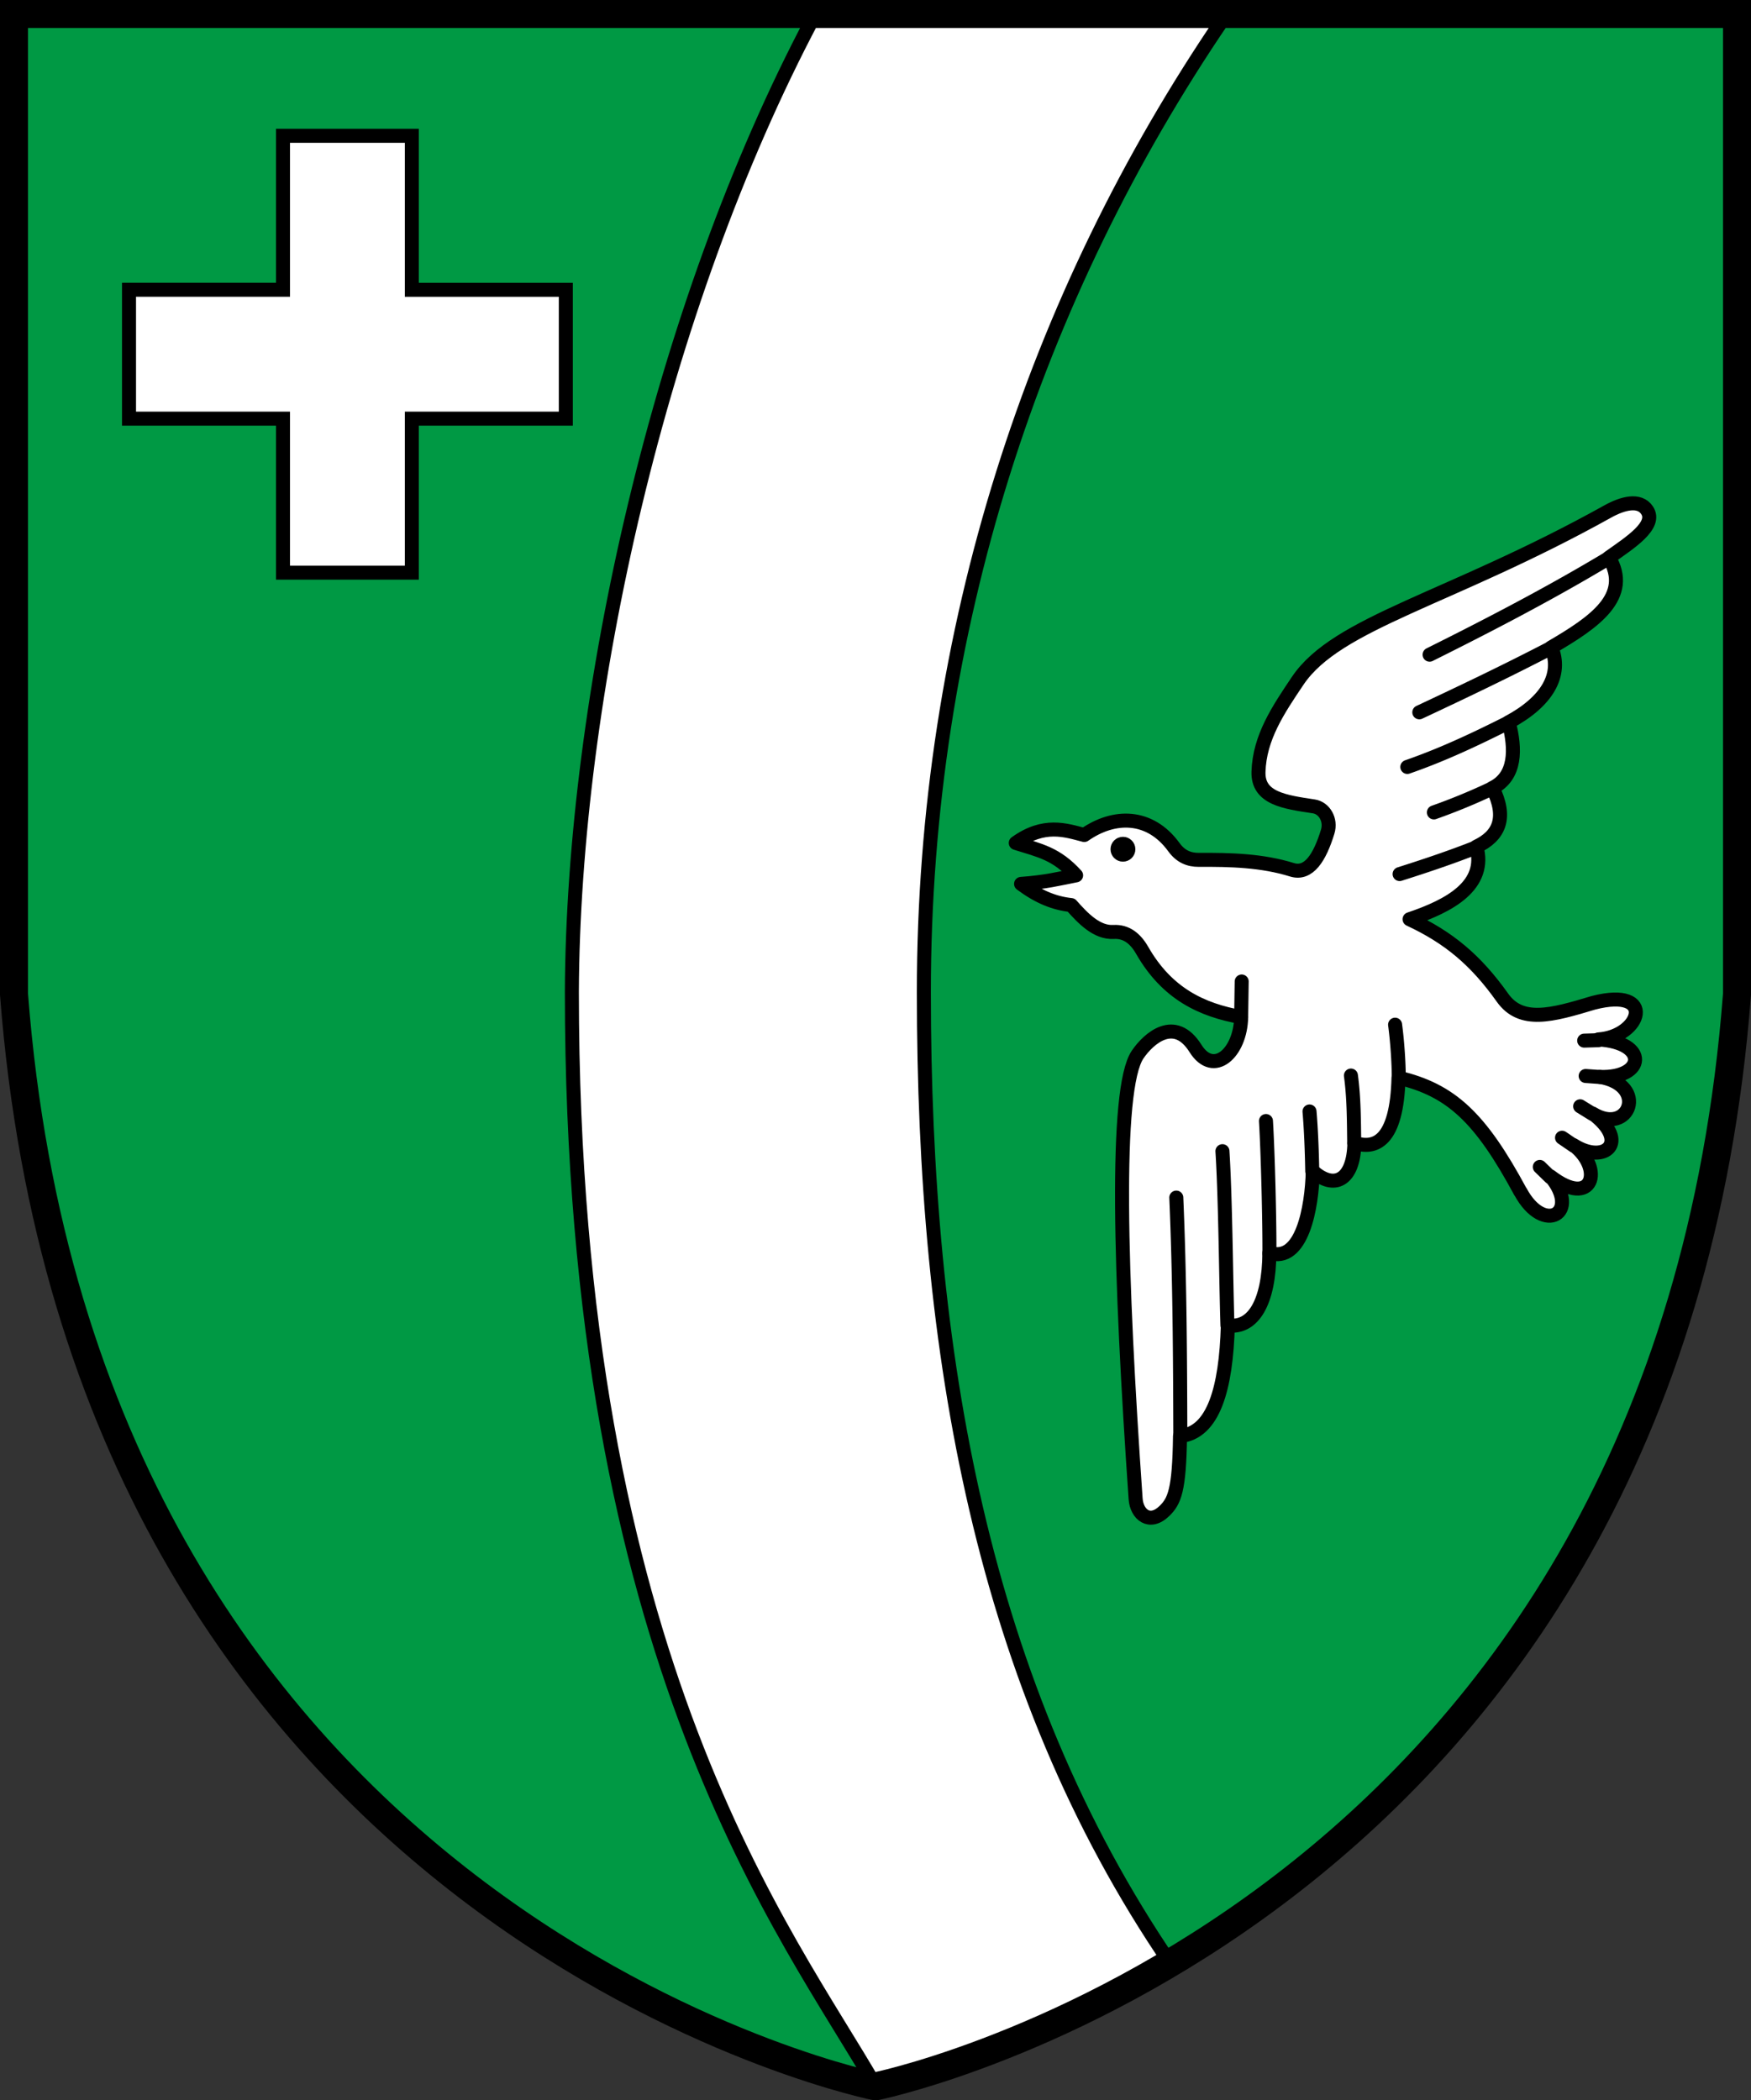 <svg width="500" height="599.7" version="1.0" xmlns="http://www.w3.org/2000/svg"><rect width="100%" height="100%" fill="#333333" stroke="none"/><path d="M4 4v279.9c20.02 260 236.1 309.8 246 311.8 9.96-2.002 226.1-51.99 246-311.8V4z" fill="#094"/><g stroke="#000"><path d="M232.1 5.366c-43.92 82.93-68.48 194.1-68.8 277.9 0 191.9 61.91 269 86.74 312.4 0 0 32.89-9.867 48.56-16.76 15.99-7.029 35.57-18.42 35.57-18.42-53.97-79.17-70.36-174.2-70.36-277.2 0-103.1 31.56-198.7 85.52-277.9zM117.6 163.5H80.81v-43.97H36.84V82.74h43.97V38.77h36.79v43.97h43.97v36.79H117.6z" fill="#fff" stroke-dashoffset="4.58" stroke-miterlimit="8" stroke-width="4"/><g transform="matrix(2.446 0 0 2.445 -11.02 -17.67)" stroke-dashoffset="4.58"><path d="M182 146.4c-4.68-8.692-8.099-11.87-14.23-13.32-.185 7.542-2.778 8.4-5.149 7.602-.08 4.485-2.42 5.509-4.863 3.296-.088 4.271-1.26 10.8-5.064 9.558-.03 5.737-1.875 8.875-4.846 8.471-.213 7.381-1.672 12.54-5.586 12.92-.083 6.347-.647 7.606-1.817 8.745-1.726 1.68-3.238.42-3.365-1.413-1.807-26-2.484-47.87.233-51.88 1.283-1.891 4.327-4.589 6.758-.714 2.1 3.35 5.255.536 5.33-3.663-4.577-.825-8.644-2.7-11.56-7.8-.79-1.38-1.854-2.227-3.331-2.142-1.953.114-3.574-1.579-4.95-3.139-1.971-.212-3.798-.947-5.853-2.474 2.82-.197 4.506-.62 6.425-.998-2.337-2.57-4.244-2.896-7.043-3.782 3.292-2.366 5.798-1.502 7.995-.928 3.485-2.444 7.669-2.434 10.47 1.427.78 1.076 1.746 1.482 2.903 1.475 3.71-.024 7.387.072 10.87 1.156 1.975.615 3.256-1.449 4.173-4.44.427-1.395-.396-2.775-1.615-2.96-3.433-.52-6.555-.937-6.461-4.036.122-4.031 2.313-7.259 4.577-10.63 4.6-6.849 17.71-9.481 36.21-19.78 1.702-.947 3.683-1.485 4.577-.135 1.167 1.763-1.934 3.742-4.442 5.516 2.684 4.559-1.734 7.574-6.73 10.49 1.328 3.204-.513 6.34-4.98 8.745.84 3.169.833 6.32-1.884 7.67 1.733 3.49.775 5.61-1.884 6.861 1.262 4.543-3.15 6.912-7.807 8.476 4.574 2.13 7.735 4.776 10.84 9.15 2.176 3.068 5.714 2.092 10.63.606 7.393-1.902 5.577 3.955.57 4.28 5.916.349 5.448 4.566.191 4.377 5.666.955 3.432 6.907-.856 4.28 4.395 3.31 1.43 6.01-2.216 3.694 3.57 2.777 2.209 7.419-2.696 3.653 3.55 4.28-.776 6.863-3.511 1.783z" fill="#fff" stroke-linejoin="round" stroke-width="1.636"/><ellipse cx="135.6" cy="106.4" rx=".971" ry=".97" stroke-miterlimit="8" stroke-width=".961"/><g fill="none" stroke-linecap="round" stroke-width="1.636"><g stroke-miterlimit="8"><path d="M171.4 83.68c7.156-3.567 14.22-7.25 20.97-11.31M170.2 90.41c5.254-2.46 10.45-4.95 15.43-7.543M168.8 96.79c4.118-1.427 7.964-3.246 11.8-5.179M171.9 102.1a70.802 70.802 0 0 0 6.853-2.831M167.9 109.3c2.963-.941 5.94-1.935 8.966-3.128M142.3 175c-.026-9.306-.072-18.61-.471-27.92M147.8 162c-.164-5.067-.233-14.89-.585-20.34M152.7 153.6c.021-3.73-.174-11.67-.404-15.46M157.7 144c-.04-2.29-.14-4.901-.319-6.977M162.6 140.7c-.037-2.621-.03-5.245-.385-7.871M149.4 126l.063-4.155M167.8 133.1c0-1.808-.167-4.236-.429-6.209"/></g><path d="m185.5 144.7-1.235-1.201M188.2 141l-1.339-.913M190.4 137.3l-1.423-.881M191.3 133l-1.682-.121M191.1 128.7l-1.654.05"/></g></g><path d="M4 4v279.9c20.02 260 236.1 309.8 246 311.8 9.96-2.002 226.1-51.99 246-311.8V4z" fill="none" stroke-width="8"/><path d="M232.1 5.366h100.5" fill="#094" fill-rule="evenodd" stroke-linecap="round" stroke-linejoin="round" stroke-miterlimit="1000" stroke-width="4" style="paint-order:fill markers stroke"/></g></svg>